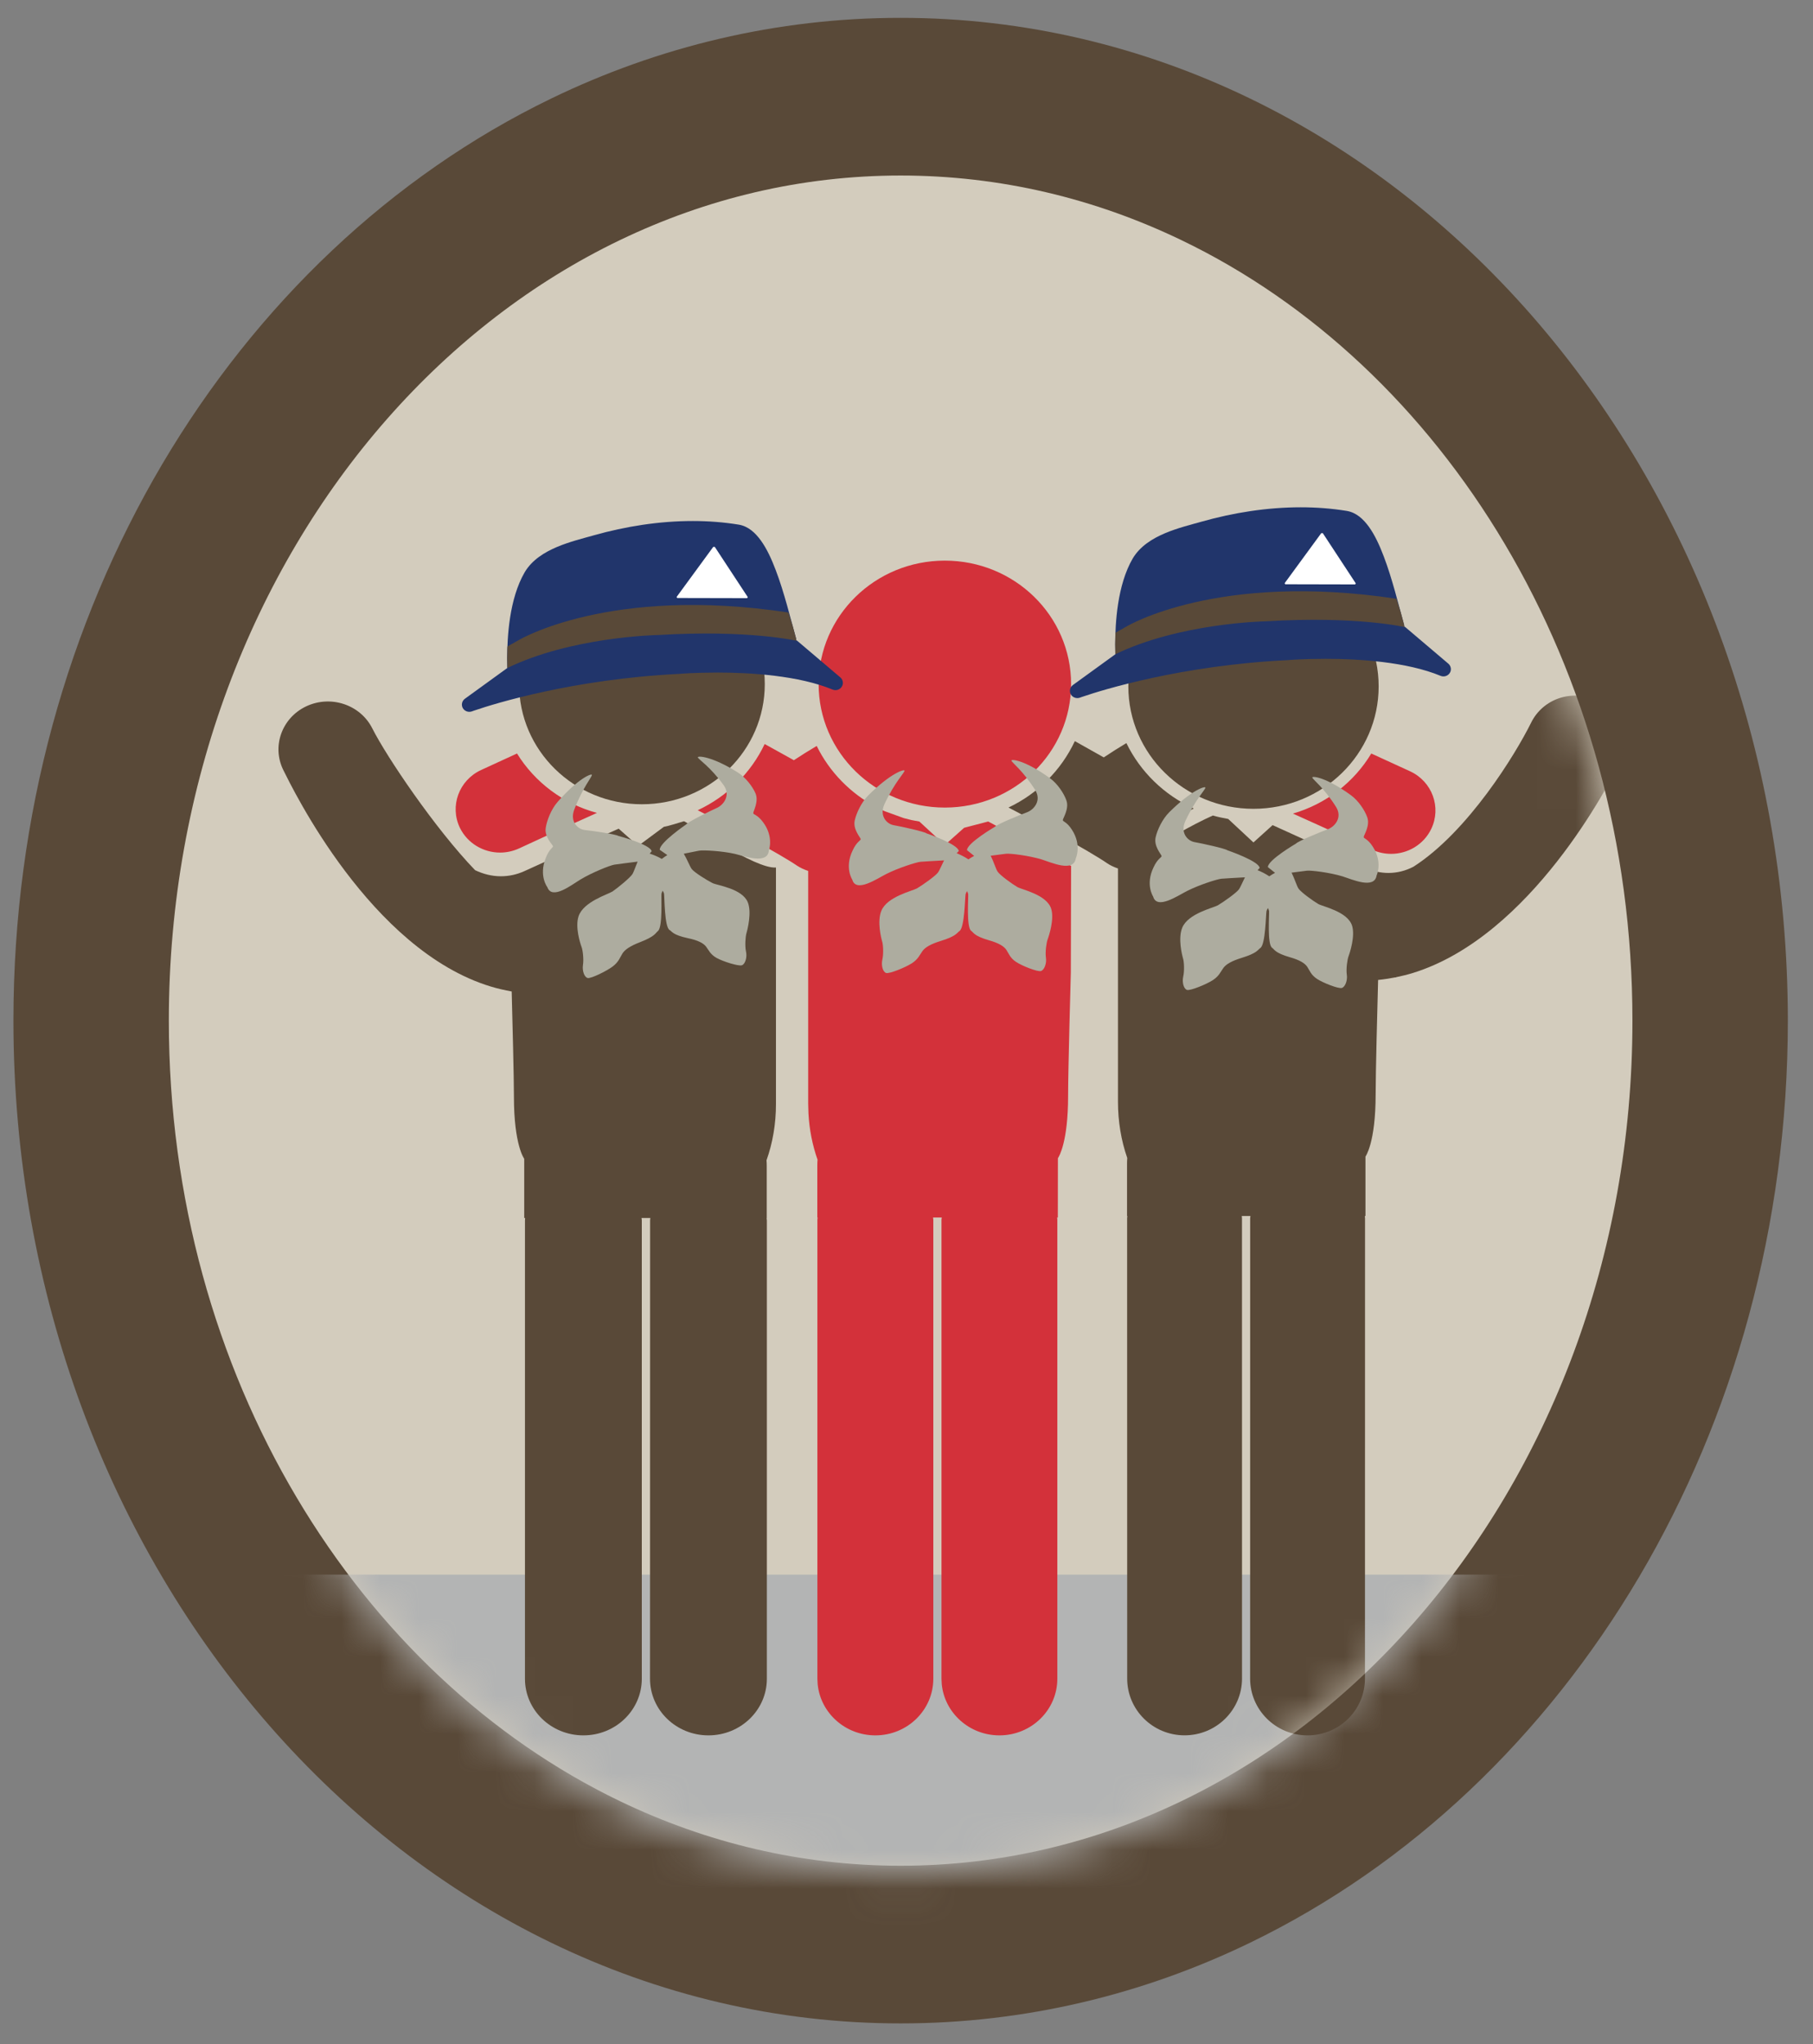 <?xml version="1.0" encoding="UTF-8"?>
<svg width="47px" height="53px" viewBox="0 0 47 53" version="1.1" xmlns="http://www.w3.org/2000/svg" xmlns:xlink="http://www.w3.org/1999/xlink">
    <rect x="0" y="0" width="47" height="53" fill="#808080" stroke="none"/>
    <!-- Generator: Sketch 57.1 (83088) - https://sketch.com -->
    <title>1 Beaver/_Media/PAB/Icons/Colour/Friendship Beaver</title>
    <desc>Created with Sketch.</desc>
    <defs>
        <path d="M41.971,26.082 C41.973,32.237 39.782,37.78 36.313,41.741 C34.579,43.722 32.531,45.307 30.28,46.393 C28.03,47.481 25.58,48.074 23,48.075 C20.42,48.074 17.972,47.481 15.72,46.393 C12.346,44.764 9.421,42.009 7.34,38.488 C5.259,34.97 4.029,30.699 4.029,26.082 C4.028,19.926 6.218,14.384 9.687,10.423 C11.421,8.442 13.47,6.857 15.72,5.77 C17.972,4.683 20.42,4.089 23,4.088 C25.58,4.089 28.03,4.683 30.28,5.77 C33.654,7.399 36.58,10.155 38.661,13.675 C40.741,17.193 41.972,21.464 41.971,26.082" id="path-1"></path>
        <path d="M41.971,26.082 C41.973,32.237 39.782,37.78 36.313,41.741 C34.579,43.722 32.531,45.307 30.28,46.393 C28.03,47.481 25.58,48.074 23,48.075 C20.42,48.074 17.972,47.481 15.72,46.393 C12.346,44.764 9.421,42.009 7.34,38.488 C5.259,34.97 4.029,30.699 4.029,26.082 C4.028,19.926 6.218,14.384 9.687,10.423 C11.421,8.442 13.47,6.857 15.72,5.77 C17.972,4.683 20.42,4.089 23,4.088 C25.58,4.089 28.03,4.683 30.28,5.77 C33.654,7.399 36.58,10.155 38.661,13.675 C40.741,17.193 41.972,21.464 41.971,26.082" id="path-3"></path>
    </defs>
    <g id="Media-Export" stroke="none" stroke-width="1" fill="none" fill-rule="evenodd">
        <g id="PAB" transform="translate(-534, -48)">
            <g id="Beaver-Colour" transform="translate(21.348, 0.685)">
                <g id="Beaver/PAB/Colour/Friendship" transform="translate(513, 47.778)">
                    <g id="Beaver/PAB/svg/Bits/Colour/Border">
                        <path d="M46,26 C45.997,18.905 43.491,12.448 39.366,7.724 C37.302,5.362 34.829,3.433 32.057,2.091 C29.287,0.749 26.215,-0.001 22.999,0 C19.785,-0.001 16.713,0.749 13.943,2.091 C9.784,4.105 6.301,7.435 3.856,11.574 C1.413,15.716 0,20.678 0,26 C0.001,33.095 2.508,39.552 6.634,44.276 C8.697,46.637 11.17,48.567 13.943,49.909 C16.713,51.251 19.785,52.001 22.999,52 C26.215,52.001 29.287,51.251 32.057,49.909 C36.216,47.895 39.698,44.565 42.143,40.426 C44.587,36.284 45.999,31.322 46,26" id="bg" fill="#594938" fill-rule="nonzero"></path>
                        <path d="M41.971,26 C41.973,32.133 39.782,37.654 36.313,41.601 C34.579,43.575 32.531,45.154 30.28,46.236 C28.03,47.319 25.58,47.911 23,47.912 C20.42,47.911 17.972,47.319 15.72,46.236 C12.346,44.612 9.421,41.868 7.34,38.36 C5.259,34.856 4.029,30.601 4.029,26 C4.028,19.867 6.218,14.346 9.687,10.399 C11.421,8.425 13.47,6.846 15.72,5.764 C17.972,4.681 20.42,4.089 23,4.088 C25.58,4.089 28.03,4.681 30.28,5.764 C33.654,7.386 36.58,10.132 38.661,13.64 C40.741,17.144 41.972,21.399 41.971,26" id="inner" fill="#D3CCBD" fill-rule="nonzero"></path>
                        <mask id="mask-2" fill="white">
                            <use xlink:href="#path-1"></use>
                        </mask>
                        <g id="mask" fill-rule="nonzero"></g>
                    </g>
                    <mask id="mask-4" fill="white">
                        <use xlink:href="#path-3"></use>
                    </mask>
                    <g id="mask" fill-rule="nonzero"></g>
                    <g id="Icons/PAB/Colour/3-Scouts" mask="url(#mask-4)">
                        <g transform="translate(6.38, 12.755)">
                            <polygon id="Ground" fill="#B3B4B4" fill-rule="evenodd" points="0.01 27.609 34.99 27.609 34.99 39 0.01 39"></polygon>
                            <path d="M1.212,5.095 C1.849,4.796 2.615,5.053 2.924,5.669 C3.297,6.409 4.552,8.268 5.588,9.344 L5.588,9.344 C5.795,9.443 6.022,9.502 6.256,9.502 C6.467,9.502 6.672,9.457 6.866,9.369 C6.884,9.362 8.208,8.755 9.31,8.268 L9.31,8.268 L9.815,8.715 L10.482,8.22 C10.619,8.197 10.871,8.113 11.003,8.075 C11.204,8.165 12.844,9.318 13.388,9.275 L13.388,9.275 L13.388,15.408 C13.388,15.924 13.303,16.416 13.143,16.866 C13.147,16.913 13.149,16.961 13.149,17.012 L13.149,17.012 L13.149,18.364 L13.145,18.364 L13.152,18.422 L13.152,30.31 C13.152,31.121 12.474,31.777 11.637,31.777 C10.801,31.777 10.123,31.121 10.123,30.309 L10.123,30.309 L10.125,18.422 L10.131,18.362 L9.903,18.362 L9.91,18.422 L9.91,30.309 C9.91,31.12 9.233,31.777 8.396,31.777 C7.559,31.777 6.881,31.121 6.881,30.31 L6.881,30.31 L6.881,18.422 L6.886,18.362 L6.862,18.362 L6.862,16.827 C6.862,16.827 6.595,16.478 6.595,15.218 C6.595,14.725 6.557,13.252 6.537,12.489 C6.356,12.456 6.175,12.416 5.995,12.361 C2.87,11.412 0.846,7.205 0.62,6.755 C0.311,6.139 0.576,5.395 1.212,5.095 Z M9.912,1.404 C11.673,1.404 13.098,2.798 13.098,4.52 C13.098,6.24 11.673,7.635 9.912,7.635 C8.154,7.635 6.729,6.24 6.729,4.52 C6.729,2.798 8.154,1.404 9.912,1.404 Z" id="Person-1" fill="#594938" fill-rule="nonzero"></path>
                            <path d="M13.095,6.073 C13.2,6.131 13.319,6.197 13.447,6.268 L13.852,6.493 C14.041,6.368 14.24,6.244 14.444,6.123 C14.777,6.801 15.324,7.359 15.998,7.714 L16.204,7.814 L16.704,7.995 L16.903,8.045 L17.106,8.083 L17.765,8.692 L18.266,8.245 L18.89,8.082 L21.039,9.234 L21.032,11.998 C21.032,11.998 20.961,14.525 20.961,15.202 C20.961,16.394 20.725,16.77 20.699,16.809 L20.697,16.812 L20.695,18.35 L20.677,18.35 L20.682,18.407 L20.682,30.308 C20.682,31.12 20.01,31.777 19.181,31.777 C18.401,31.777 17.759,31.195 17.686,30.45 L17.679,30.308 L17.679,18.407 L17.686,18.35 L17.46,18.35 L17.467,18.407 L17.467,30.308 C17.467,31.12 16.795,31.777 15.965,31.777 C15.184,31.777 14.542,31.195 14.469,30.45 L14.462,30.308 L14.462,18.407 L14.468,18.35 L14.46,18.35 L14.46,16.995 C14.46,16.948 14.462,16.898 14.466,16.851 C14.334,16.477 14.253,16.072 14.23,15.649 L14.223,15.392 L14.223,9.364 C14.121,9.329 14.021,9.285 13.928,9.223 C13.507,8.933 11.984,8.108 11.36,7.79 C12.123,7.433 12.739,6.825 13.095,6.073 Z M28.821,6.319 C29.367,6.568 29.782,6.761 29.826,6.78 C30.401,7.045 30.645,7.716 30.374,8.277 C30.178,8.683 29.765,8.921 29.336,8.921 C29.17,8.921 29.003,8.887 28.845,8.814 C28.828,8.806 27.78,8.321 26.79,7.877 C27.652,7.626 28.374,7.063 28.821,6.319 Z M6.675,6.319 C7.135,7.063 7.872,7.623 8.747,7.859 C7.768,8.299 6.742,8.772 6.726,8.781 C6.567,8.853 6.401,8.888 6.236,8.888 C5.805,8.888 5.392,8.65 5.194,8.245 C4.924,7.683 5.17,7.012 5.744,6.747 C5.783,6.729 6.165,6.552 6.675,6.319 Z M17.765,1.318 C19.575,1.318 21.039,2.75 21.039,4.52 C21.039,6.287 19.575,7.721 17.765,7.721 C15.959,7.721 14.494,6.287 14.494,4.52 C14.494,2.75 15.959,1.318 17.765,1.318 Z" id="Person-2" fill="#D3313A" fill-rule="evenodd"></path>
                            <path d="M32.965,5.519 C33.27,4.901 34.024,4.643 34.649,4.946 C35.274,5.248 35.535,5.992 35.231,6.61 C35.009,7.063 32.972,11.058 29.898,12.01 C29.754,12.054 29.609,12.089 29.465,12.119 L29.465,12.119 L29.459,12.127 L29.448,12.123 C29.298,12.151 29.147,12.176 28.998,12.19 C28.98,12.845 28.934,14.605 28.934,15.155 C28.934,16.42 28.67,16.77 28.67,16.77 L28.67,16.77 L28.67,18.312 L28.653,18.312 L28.659,18.369 L28.657,30.305 C28.657,31.118 27.992,31.777 27.169,31.777 C26.347,31.777 25.68,31.117 25.68,30.304 L25.68,30.304 L25.681,18.369 L25.688,18.311 L25.464,18.311 L25.469,18.369 L25.47,30.304 C25.47,31.117 24.803,31.776 23.981,31.776 C23.158,31.776 22.493,31.117 22.493,30.304 L22.493,30.304 L22.491,18.368 L22.497,18.311 L22.489,18.311 L22.489,16.953 C22.489,16.904 22.491,16.856 22.495,16.807 C22.338,16.357 22.254,15.863 22.254,15.344 L22.254,15.344 L22.254,9.3 C22.153,9.265 22.055,9.221 21.963,9.158 C21.544,8.866 20.034,8.039 19.416,7.72 C20.172,7.362 20.782,6.753 21.136,5.998 C21.345,6.115 21.609,6.264 21.886,6.42 C22.073,6.294 22.271,6.171 22.472,6.049 C22.836,6.797 23.456,7.398 24.219,7.745 C24.076,7.818 23.93,7.898 23.783,7.983 C23.811,8.123 23.812,8.266 23.787,8.407 C24.12,8.214 24.443,8.048 24.714,7.927 C24.844,7.964 24.976,7.992 25.112,8.016 L25.112,8.016 L25.766,8.625 L26.263,8.176 C27.347,8.665 28.651,9.274 28.669,9.282 C28.858,9.37 29.06,9.416 29.268,9.416 C29.497,9.416 29.719,9.357 29.915,9.254 C31.337,8.34 32.561,6.335 32.965,5.519 Z M25.767,1.404 C27.56,1.404 29.012,2.824 29.012,4.579 C29.012,6.331 27.56,7.753 25.767,7.753 C23.976,7.753 22.523,6.331 22.523,4.579 C22.523,2.824 23.976,1.404 25.767,1.404 Z" id="Person-3" fill="#594938" fill-rule="nonzero"></path>
                            <g id="Icons/Uniform/Colour/Necker" fill="none" transform="translate(10.265, 9.2) rotate(-18) translate(-10.265, -9.2) translate(7.394, 6.383)" fill-rule="evenodd">
                                <path d="M2.022,0.095 C2.007,0.149 1.7,0.326 1.306,0.813 C1.098,1.076 1.242,1.326 1.409,1.399 C1.588,1.478 2.138,1.751 2.184,1.811 C2.184,1.811 2.908,2.277 2.883,2.457 L2.816,2.499 C2.895,2.556 2.992,2.637 3.072,2.727 C3.127,2.707 3.183,2.69 3.239,2.676 L3.095,2.487 C3.135,2.31 3.948,2.072 3.948,2.072 C4.013,2.024 4.647,1.931 4.843,1.91 C5.028,1.889 5.288,1.712 5.187,1.4 C4.998,0.825 4.772,0.567 4.774,0.511 C4.781,0.467 5.123,0.588 5.634,1.198 C5.789,1.381 5.89,1.668 5.907,1.856 C5.931,2.083 5.712,2.281 5.695,2.328 C5.675,2.368 5.783,2.389 5.864,2.635 C6.017,3.086 5.778,3.378 5.778,3.378 C5.634,3.718 5.142,3.328 4.916,3.189 C4.617,3.01 4.163,2.837 4.056,2.822 C4,2.814 3.825,2.794 3.656,2.775 C3.691,2.926 3.705,3.151 3.729,3.215 C3.763,3.319 4.017,3.619 4.131,3.731 C4.232,3.827 4.817,4.102 4.845,4.485 C4.864,4.769 4.617,5.16 4.565,5.235 C4.514,5.308 4.421,5.537 4.406,5.685 C4.393,5.833 4.29,5.985 4.198,5.991 C4.105,5.995 3.759,5.747 3.63,5.608 C3.501,5.468 3.499,5.352 3.46,5.243 C3.423,5.137 3.309,5.021 3.084,4.893 C2.727,4.685 2.746,4.6 2.694,4.542 C2.591,4.425 2.836,3.686 2.849,3.6 C2.85,3.583 2.847,3.554 2.84,3.517 C2.811,3.545 2.792,3.57 2.784,3.585 C2.745,3.668 2.552,4.416 2.399,4.474 C2.321,4.503 2.291,4.583 1.868,4.606 C1.597,4.62 1.435,4.668 1.345,4.743 C1.25,4.822 1.186,4.922 0.997,4.987 C0.807,5.051 0.369,5.114 0.291,5.07 C0.214,5.024 0.21,4.847 0.278,4.712 C0.347,4.578 0.395,4.337 0.388,4.249 C0.384,4.162 0.384,3.714 0.56,3.475 C0.795,3.154 1.455,3.171 1.595,3.135 C1.758,3.087 2.143,2.937 2.229,2.864 C2.272,2.828 2.362,2.707 2.454,2.6 C2.259,2.563 1.934,2.5 1.855,2.488 C1.747,2.471 1.252,2.502 0.906,2.582 C0.64,2.644 0.033,2.869 0.024,2.507 C0.024,2.507 -0.1,2.159 0.214,1.78 C0.379,1.571 0.489,1.582 0.491,1.538 C0.489,1.49 0.353,1.24 0.459,1.032 C0.545,0.859 0.743,0.616 0.956,0.489 C1.667,0.064 2.035,0.051 2.022,0.095 Z" id="Necker" fill="#ADAC9F"></path>
                            </g>
                            <g id="Icons/Uniform/Colour/Necker" fill="none" transform="translate(18.203, 9.2) rotate(-14) translate(-18.203, -9.2) translate(15.332, 6.383)" fill-rule="evenodd">
                                <path d="M2.022,0.095 C2.007,0.149 1.7,0.326 1.306,0.813 C1.098,1.076 1.242,1.326 1.409,1.399 C1.588,1.478 2.138,1.751 2.184,1.811 C2.184,1.811 2.908,2.277 2.883,2.457 L2.816,2.499 C2.895,2.556 2.992,2.637 3.072,2.727 C3.127,2.707 3.183,2.69 3.239,2.676 L3.095,2.487 C3.135,2.31 3.948,2.072 3.948,2.072 C4.013,2.024 4.647,1.931 4.843,1.91 C5.028,1.889 5.288,1.712 5.187,1.4 C4.998,0.825 4.772,0.567 4.774,0.511 C4.781,0.467 5.123,0.588 5.634,1.198 C5.789,1.381 5.89,1.668 5.907,1.856 C5.931,2.083 5.712,2.281 5.695,2.328 C5.675,2.368 5.783,2.389 5.864,2.635 C6.017,3.086 5.778,3.378 5.778,3.378 C5.634,3.718 5.142,3.328 4.916,3.189 C4.617,3.01 4.163,2.837 4.056,2.822 C4,2.814 3.825,2.794 3.656,2.775 C3.691,2.926 3.705,3.151 3.729,3.215 C3.763,3.319 4.017,3.619 4.131,3.731 C4.232,3.827 4.817,4.102 4.845,4.485 C4.864,4.769 4.617,5.16 4.565,5.235 C4.514,5.308 4.421,5.537 4.406,5.685 C4.393,5.833 4.29,5.985 4.198,5.991 C4.105,5.995 3.759,5.747 3.63,5.608 C3.501,5.468 3.499,5.352 3.46,5.243 C3.423,5.137 3.309,5.021 3.084,4.893 C2.727,4.685 2.746,4.6 2.694,4.542 C2.591,4.425 2.836,3.686 2.849,3.6 C2.85,3.583 2.847,3.554 2.84,3.517 C2.811,3.545 2.792,3.57 2.784,3.585 C2.745,3.668 2.552,4.416 2.399,4.474 C2.321,4.503 2.291,4.583 1.868,4.606 C1.597,4.62 1.435,4.668 1.345,4.743 C1.25,4.822 1.186,4.922 0.997,4.987 C0.807,5.051 0.369,5.114 0.291,5.07 C0.214,5.024 0.21,4.847 0.278,4.712 C0.347,4.578 0.395,4.337 0.388,4.249 C0.384,4.162 0.384,3.714 0.56,3.475 C0.795,3.154 1.455,3.171 1.595,3.135 C1.758,3.087 2.143,2.937 2.229,2.864 C2.272,2.828 2.362,2.707 2.454,2.6 C2.259,2.563 1.934,2.5 1.855,2.488 C1.747,2.471 1.252,2.502 0.906,2.582 C0.64,2.644 0.033,2.869 0.024,2.507 C0.024,2.507 -0.1,2.159 0.214,1.78 C0.379,1.571 0.489,1.582 0.491,1.538 C0.489,1.49 0.353,1.24 0.459,1.032 C0.545,0.859 0.743,0.616 0.956,0.489 C1.667,0.064 2.035,0.051 2.022,0.095 Z" id="Necker" fill="#ADAC9F"></path>
                            </g>
                            <g id="Icons/Uniform/Colour/Necker" fill="none" transform="translate(26.003, 9.639) rotate(-14) translate(-26.003, -9.639) translate(23.132, 6.822)" fill-rule="evenodd">
                                <path d="M2.022,0.095 C2.007,0.149 1.7,0.326 1.306,0.813 C1.098,1.076 1.242,1.326 1.409,1.399 C1.588,1.478 2.138,1.751 2.184,1.811 C2.184,1.811 2.908,2.277 2.883,2.457 L2.816,2.499 C2.895,2.556 2.992,2.637 3.072,2.727 C3.127,2.707 3.183,2.69 3.239,2.676 L3.095,2.487 C3.135,2.31 3.948,2.072 3.948,2.072 C4.013,2.024 4.647,1.931 4.843,1.91 C5.028,1.889 5.288,1.712 5.187,1.4 C4.998,0.825 4.772,0.567 4.774,0.511 C4.781,0.467 5.123,0.588 5.634,1.198 C5.789,1.381 5.89,1.668 5.907,1.856 C5.931,2.083 5.712,2.281 5.695,2.328 C5.675,2.368 5.783,2.389 5.864,2.635 C6.017,3.086 5.778,3.378 5.778,3.378 C5.634,3.718 5.142,3.328 4.916,3.189 C4.617,3.01 4.163,2.837 4.056,2.822 C4,2.814 3.825,2.794 3.656,2.775 C3.691,2.926 3.705,3.151 3.729,3.215 C3.763,3.319 4.017,3.619 4.131,3.731 C4.232,3.827 4.817,4.102 4.845,4.485 C4.864,4.769 4.617,5.16 4.565,5.235 C4.514,5.308 4.421,5.537 4.406,5.685 C4.393,5.833 4.29,5.985 4.198,5.991 C4.105,5.995 3.759,5.747 3.63,5.608 C3.501,5.468 3.499,5.352 3.46,5.243 C3.423,5.137 3.309,5.021 3.084,4.893 C2.727,4.685 2.746,4.6 2.694,4.542 C2.591,4.425 2.836,3.686 2.849,3.6 C2.85,3.583 2.847,3.554 2.84,3.517 C2.811,3.545 2.792,3.57 2.784,3.585 C2.745,3.668 2.552,4.416 2.399,4.474 C2.321,4.503 2.291,4.583 1.868,4.606 C1.597,4.62 1.435,4.668 1.345,4.743 C1.25,4.822 1.186,4.922 0.997,4.987 C0.807,5.051 0.369,5.114 0.291,5.07 C0.214,5.024 0.21,4.847 0.278,4.712 C0.347,4.578 0.395,4.337 0.388,4.249 C0.384,4.162 0.384,3.714 0.56,3.475 C0.795,3.154 1.455,3.171 1.595,3.135 C1.758,3.087 2.143,2.937 2.229,2.864 C2.272,2.828 2.362,2.707 2.454,2.6 C2.259,2.563 1.934,2.5 1.855,2.488 C1.747,2.471 1.252,2.502 0.906,2.582 C0.64,2.644 0.033,2.869 0.024,2.507 C0.024,2.507 -0.1,2.159 0.214,1.78 C0.379,1.571 0.489,1.582 0.491,1.538 C0.489,1.49 0.353,1.24 0.459,1.032 C0.545,0.859 0.743,0.616 0.956,0.489 C1.667,0.064 2.035,0.051 2.022,0.095 Z" id="Necker" fill="#ADAC9F"></path>
                            </g>
                            <g id="Icons/Uniform/Colour/Hat" fill="none" transform="translate(20.958, -0.065)">
                                <path d="M6.036,3.55271368e-14 C6.435,3.55271368e-14 6.835,0.03 7.228,0.094 C7.475,0.136 7.656,0.305 7.805,0.511 C7.955,0.721 8.077,0.985 8.186,1.273 C8.406,1.849 8.569,2.527 8.711,3.038 C8.716,3.055 8.718,3.073 8.717,3.091 L8.748,3.11 L9.861,4.055 C9.931,4.115 9.948,4.219 9.898,4.296 C9.848,4.375 9.747,4.406 9.661,4.371 C8.788,4.008 7.535,3.928 6.678,3.929 C6.388,3.929 6.142,3.937 5.97,3.945 C5.798,3.953 5.701,3.963 5.694,3.963 C2.93,4.098 0.871,4.744 0.408,4.902 C0.385,4.909 0.367,4.915 0.353,4.92 L0.309,4.936 C0.219,4.968 0.119,4.931 0.073,4.85 C0.028,4.767 0.051,4.665 0.127,4.609 L1.228,3.811 C1.226,3.746 1.224,3.659 1.224,3.554 C1.227,3.01 1.274,2.021 1.68,1.325 C1.872,1.005 2.19,0.811 2.517,0.672 C2.847,0.533 3.195,0.449 3.47,0.371 C4.287,0.14 5.164,3.55271368e-14 6.036,3.55271368e-14 Z" id="bg" fill="#21356B" fill-rule="evenodd"></path>
                                <polygon id="triangle" fill="#FFFFFF" fill-rule="evenodd" points="6.566 0.671 5.617 1.968 5.631 1.996 7.446 2 7.461 1.973 6.606 0.671"></polygon>
                                <path d="M8.515,2.372 L8.624,2.716 C8.654,2.829 8.683,2.936 8.711,3.038 C8.716,3.055 8.718,3.073 8.717,3.091 L8.748,3.11 C8.748,3.11 7.503,2.813 5.14,2.956 L5.137,2.956 C5.051,2.957 2.874,3.01 1.228,3.811 C1.226,3.746 1.224,3.659 1.224,3.554 C1.224,3.465 1.226,3.363 1.23,3.253 C1.313,3.206 1.408,3.152 1.516,3.092 C1.516,3.092 3.866,1.669 8.515,2.372 Z" id="Band" fill="#594938" fill-rule="nonzero"></path>
                            </g>
                            <g id="Icons/Uniform/Colour/Hat" fill="none" transform="translate(5.196, 0.291)">
                                <path d="M6.036,3.55271368e-14 C6.435,3.55271368e-14 6.835,0.03 7.228,0.094 C7.475,0.136 7.656,0.305 7.805,0.511 C7.955,0.721 8.077,0.985 8.186,1.273 C8.406,1.849 8.569,2.527 8.711,3.038 C8.716,3.055 8.718,3.073 8.717,3.091 L8.748,3.11 L9.861,4.055 C9.931,4.115 9.948,4.219 9.898,4.296 C9.848,4.375 9.747,4.406 9.661,4.371 C8.788,4.008 7.535,3.928 6.678,3.929 C6.388,3.929 6.142,3.937 5.97,3.945 C5.798,3.953 5.701,3.963 5.694,3.963 C2.93,4.098 0.871,4.744 0.408,4.902 C0.385,4.909 0.367,4.915 0.353,4.92 L0.309,4.936 C0.219,4.968 0.119,4.931 0.073,4.85 C0.028,4.767 0.051,4.665 0.127,4.609 L1.228,3.811 C1.226,3.746 1.224,3.659 1.224,3.554 C1.227,3.01 1.274,2.021 1.68,1.325 C1.872,1.005 2.19,0.811 2.517,0.672 C2.847,0.533 3.195,0.449 3.47,0.371 C4.287,0.14 5.164,3.55271368e-14 6.036,3.55271368e-14 Z" id="bg" fill="#21356B" fill-rule="evenodd"></path>
                                <polygon id="triangle" fill="#FFFFFF" fill-rule="evenodd" points="6.566 0.671 5.617 1.968 5.631 1.996 7.446 2 7.461 1.973 6.606 0.671"></polygon>
                                <path d="M8.515,2.372 L8.624,2.716 C8.654,2.829 8.683,2.936 8.711,3.038 C8.716,3.055 8.718,3.073 8.717,3.091 L8.748,3.11 C8.748,3.11 7.503,2.813 5.14,2.956 L5.137,2.956 C5.051,2.957 2.874,3.01 1.228,3.811 C1.226,3.746 1.224,3.659 1.224,3.554 C1.224,3.465 1.226,3.363 1.23,3.253 C1.313,3.206 1.408,3.152 1.516,3.092 C1.516,3.092 3.866,1.669 8.515,2.372 Z" id="Band" fill="#594938" fill-rule="nonzero"></path>
                            </g>
                        </g>
                    </g>
                </g>
            </g>
        </g>
    </g>
</svg>